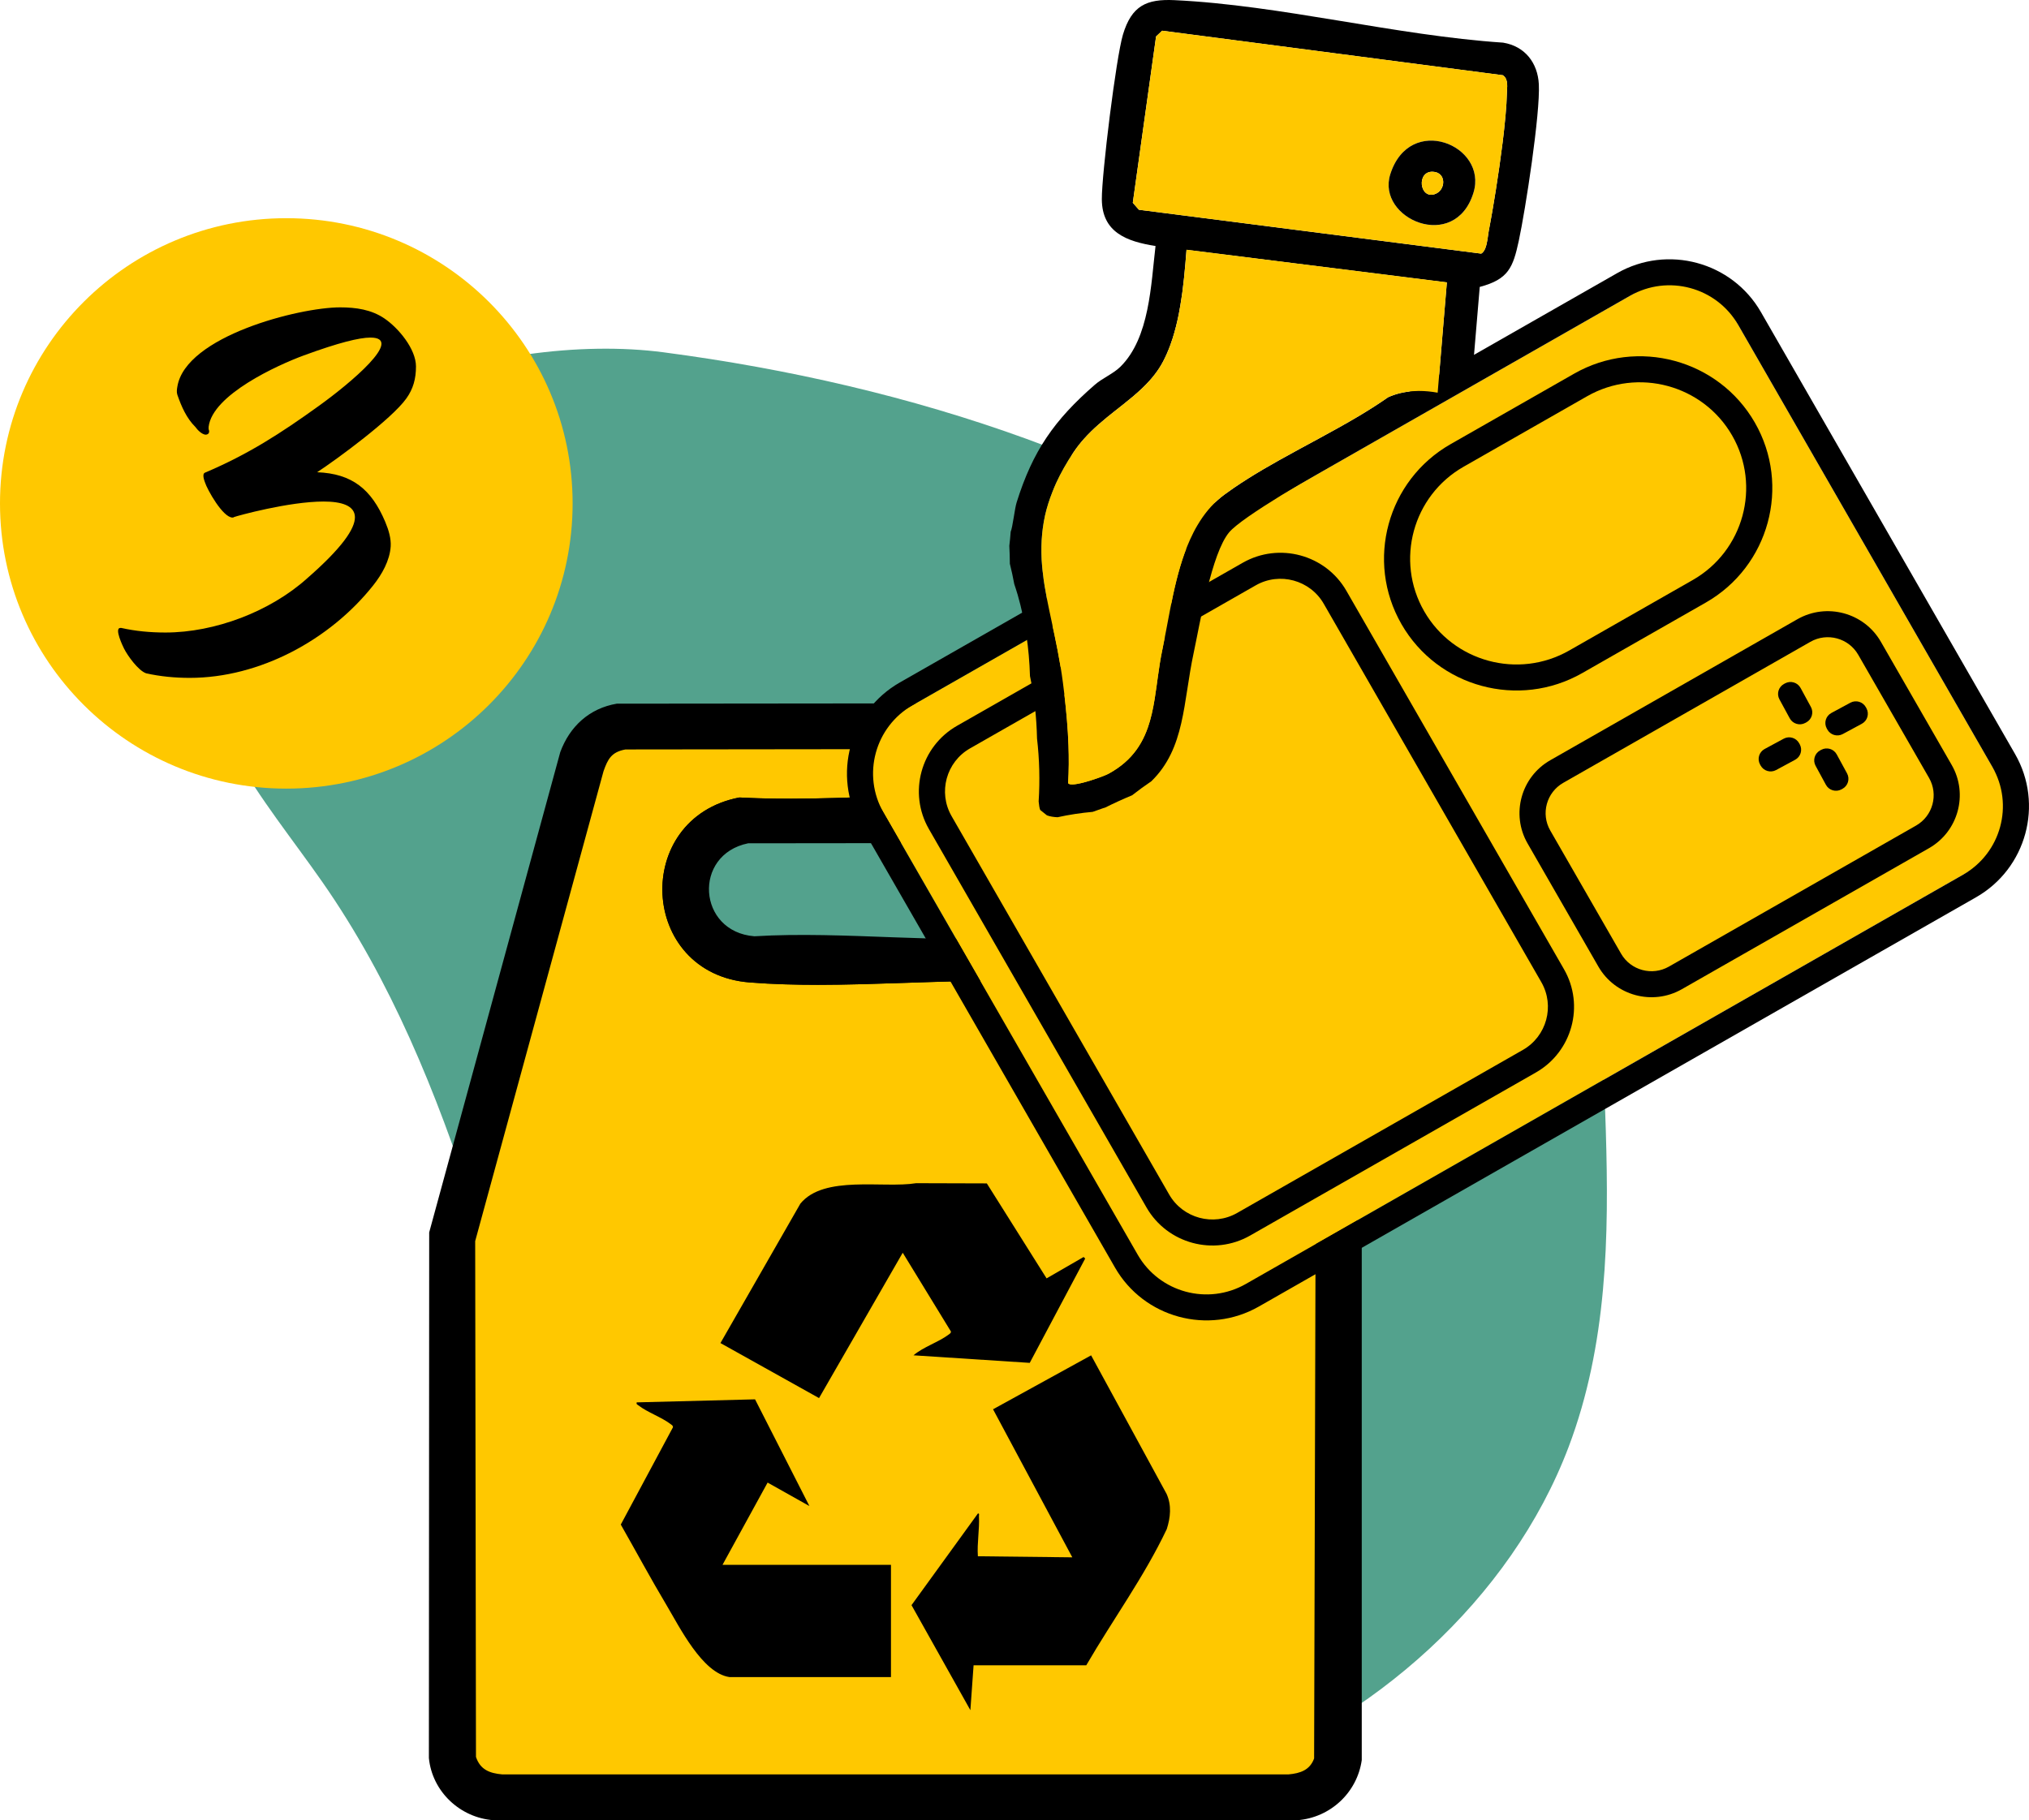 <?xml version="1.0" encoding="UTF-8"?>
<svg xmlns="http://www.w3.org/2000/svg" width="185" height="166" viewBox="0 0 185 166" fill="none">
  <g id="OBJECTS" clip-path="url(#clip0_175_3733)">
    <g id="Group">
      <path id="Vector" d="M146.415 103.117C146.142 94.116 145.481 84.974 141.962 76.978C138.047 68.084 130.84 61.201 123.009 55.484C105.068 42.384 83.304 35.128 60.495 32.129C45.573 30.166 20.681 36.89 18.268 55.434C17.006 65.131 24.078 72.821 29.38 80.423C41.944 98.431 45.921 121.266 52.916 142.37C54.309 146.571 55.883 150.813 58.804 154.061C61.379 156.925 64.865 158.856 68.472 160.408C81.328 165.938 96.737 167.016 110.923 162.071C125.109 157.126 137.763 145.852 143.019 131.972C146.559 122.623 146.706 112.717 146.415 103.117L146.415 103.117Z" fill="#53A28D"></path>
      <g id="Group_2">
        <g id="Group_3">
          <path id="Vector_2" d="M111.47 67.124C110.435 65.409 108.682 64.377 106.693 64.125L56.234 64.175C53.733 64.6 51.947 66.249 51.084 68.592L39.133 112.393L39.105 160.33C39.405 163.381 41.934 165.773 44.995 166.001H118.282C121.293 165.773 123.741 163.489 124.162 160.52V112.573C119.948 97.433 116.243 82.061 111.47 67.125L111.47 67.124ZM119.817 160.368C119.435 161.434 118.546 161.729 117.484 161.822H45.792C44.639 161.721 43.783 161.386 43.398 160.229L43.326 113.189L55.028 70.335C55.422 69.216 55.757 68.58 57.029 68.349L105.704 68.293C106.405 68.337 107.229 68.54 107.685 69.105C112.149 83.658 115.818 98.515 119.95 113.19L119.818 160.369L119.817 160.368Z" fill="black"></path>
          <g id="Group_4">
            <path id="Vector_3" d="M45.706 163.769L45.62 163.762C43.497 163.576 42.125 162.592 41.543 160.84L41.445 160.543L41.372 112.931L53.16 69.756L53.184 69.69C53.661 68.335 54.364 66.854 56.677 66.434L56.85 66.402L105.763 66.347L105.824 66.351C107.3 66.442 108.47 66.973 109.207 67.886L109.443 68.178L109.553 68.537C112.381 77.757 114.929 87.238 117.392 96.406C118.827 101.744 120.31 107.264 121.831 112.664L121.904 112.925L121.771 160.71L121.657 161.026C121.069 162.66 119.723 163.58 117.656 163.762L117.57 163.77L45.706 163.769ZM67.563 74.687C63.752 75.527 62.2 78.694 62.358 81.507C62.505 84.132 64.204 87.318 68.507 87.657C70.307 87.8 72.286 87.868 74.559 87.868C77.176 87.868 79.898 87.776 82.531 87.688C85.196 87.598 87.951 87.506 90.632 87.506C92.31 87.506 93.816 87.541 95.231 87.615C99.442 87.106 100.915 83.775 100.89 81.052C100.865 78.091 99.08 74.95 95.151 74.611C93.288 74.451 91.228 74.372 88.853 74.372C86.102 74.372 83.229 74.477 80.451 74.579C77.643 74.683 74.74 74.789 71.928 74.789C70.341 74.789 68.91 74.755 67.563 74.687Z" fill="#FFC800"></path>
            <path id="Vector_4" d="M105.704 68.293C106.405 68.337 107.229 68.54 107.685 69.105C112.149 83.658 115.818 98.515 119.95 113.19L119.818 160.368C119.435 161.434 118.547 161.729 117.484 161.823H45.792C44.639 161.722 43.783 161.387 43.398 160.23L43.326 113.19L55.028 70.335C55.422 69.217 55.757 68.581 57.029 68.35L105.704 68.293ZM71.93 72.841C70.403 72.841 68.894 72.81 67.414 72.73C57.581 74.623 58.245 88.8 68.353 89.597C70.379 89.757 72.453 89.815 74.556 89.815C79.858 89.815 85.335 89.451 90.634 89.451C92.204 89.451 93.76 89.483 95.289 89.566C105.504 88.503 105.21 73.526 95.321 72.671C93.221 72.49 91.056 72.424 88.856 72.424C83.285 72.424 77.486 72.841 71.93 72.841ZM105.824 64.401H105.699L57.024 64.457H56.674L56.329 64.52C52.706 65.177 51.75 67.888 51.342 69.045L51.295 69.178L51.258 69.313L39.556 112.168L39.419 112.672V113.195L39.492 160.235V160.859L39.69 161.452C40.274 163.21 41.747 165.375 45.449 165.7L45.62 165.715H117.656L117.828 165.7C121.432 165.383 122.9 163.34 123.496 161.681L123.723 161.049L123.725 160.379L123.857 113.201L123.858 112.66L123.711 112.139C122.194 106.75 120.712 101.235 119.279 95.9C116.811 86.716 114.259 77.22 111.421 67.968L111.202 67.251L110.73 66.667C109.657 65.336 107.958 64.534 105.949 64.409L105.824 64.401L105.824 64.401ZM71.93 76.734C74.777 76.734 77.7 76.627 80.526 76.523C83.286 76.422 86.14 76.317 88.856 76.317C91.173 76.317 93.177 76.392 94.984 76.549C98.712 76.871 98.931 80.371 98.938 81.069C98.944 81.754 98.785 85.126 95.151 85.66C93.755 85.592 92.274 85.558 90.634 85.558C87.919 85.558 85.146 85.652 82.464 85.742C79.847 85.83 77.141 85.922 74.556 85.922C72.337 85.922 70.408 85.855 68.662 85.717C65.618 85.477 64.417 83.329 64.308 81.398C64.203 79.527 65.064 77.346 67.746 76.644C69.045 76.705 70.419 76.734 71.93 76.734Z" fill="black"></path>
          </g>
          <path id="Vector_5" d="M95.321 72.672C86.444 71.905 76.41 73.218 67.414 72.73C57.581 74.623 58.245 88.8 68.353 89.597C76.996 90.279 86.552 89.093 95.289 89.566C105.504 88.503 105.21 73.526 95.321 72.672ZM94.312 85.409C86.204 86.142 77.007 84.888 68.785 85.387C63.594 84.982 63.142 77.942 68.213 76.908L94.893 76.879C99.829 77.475 100.143 84.881 94.312 85.409Z" fill="black"></path>
        </g>
        <g id="Group_5">
          <g id="Group_6">
            <g id="Group_7">
              <g id="Group_8">
                <path id="Vector_6" d="M150.093 26.136L81.778 65.127C79.123 66.643 78.203 70.015 79.724 72.66L104.573 115.884C106.093 118.529 109.478 119.445 112.133 117.93L180.448 78.938C183.103 77.423 184.022 74.05 182.502 71.405L157.653 28.182C156.132 25.537 152.747 24.62 150.093 26.136Z" fill="#FFC800"></path>
                <path id="Vector_7" d="M148.631 26.971C152.093 24.995 156.507 26.189 158.489 29.639L181.664 69.95C183.647 73.4 182.448 77.797 178.986 79.773L113.592 117.096C110.13 119.072 105.717 117.878 103.734 114.428L80.56 74.117C78.577 70.668 79.776 66.27 83.238 64.295L148.631 26.971ZM147.448 24.911L82.054 62.235C77.458 64.858 75.861 70.718 78.493 75.297L101.668 115.608C104.3 120.187 110.181 121.778 114.777 119.156L180.171 81.832C184.766 79.209 186.363 73.349 183.731 68.77L160.557 28.459C157.924 23.88 152.043 22.288 147.448 24.911Z" fill="black"></path>
              </g>
              <g id="Group_9">
                <path id="Vector_8" d="M110.72 54.17L91.038 65.403C86.532 67.975 84.972 73.7 87.553 78.189L103.747 106.359C106.328 110.849 112.074 112.403 116.58 109.832L136.261 98.598C140.767 96.026 142.328 90.302 139.747 85.812L123.552 57.642C120.971 53.153 115.226 51.598 110.72 54.17Z" fill="#FFC800"></path>
                <path id="Vector_9" d="M140.037 97.811L113.987 112.679C110.674 114.57 106.435 113.423 104.537 110.122L84.695 75.608C82.797 72.306 83.949 68.082 87.262 66.191L113.311 51.323C116.624 49.432 120.864 50.58 122.761 53.881L142.603 88.395C144.501 91.697 143.35 95.92 140.037 97.811ZM88.446 68.251C86.272 69.491 85.518 72.262 86.762 74.427L106.604 108.941C107.849 111.107 110.63 111.859 112.803 110.619L138.853 95.751C141.026 94.511 141.781 91.739 140.537 89.574L120.695 55.06C119.45 52.895 116.669 52.142 114.496 53.382L88.446 68.251Z" fill="black"></path>
              </g>
              <g id="Group_10">
                <path id="Vector_10" d="M162.038 58.894L144.378 68.973C140.93 70.941 139.735 75.323 141.711 78.759L145.375 85.133C147.351 88.569 151.748 89.759 155.196 87.791L172.856 77.711C176.305 75.743 177.499 71.362 175.524 67.926L171.859 61.551C169.884 58.115 165.487 56.925 162.038 58.894Z" fill="#FFC800"></path>
                <path id="Vector_11" d="M175.885 77.351L153.351 90.212C150.682 91.735 147.266 90.811 145.737 88.151L139.281 76.92C137.752 74.261 138.679 70.857 141.349 69.333L163.883 56.472C166.552 54.949 169.967 55.873 171.496 58.533L177.952 69.764C179.481 72.423 178.554 75.827 175.885 77.351ZM142.533 71.394C141.004 72.267 140.472 74.217 141.349 75.741L147.805 86.972C148.681 88.497 150.638 89.026 152.168 88.153L174.702 75.292C176.231 74.419 176.763 72.469 175.887 70.945L169.43 59.714C168.555 58.19 166.597 57.66 165.067 58.533L142.533 71.394Z" fill="black"></path>
              </g>
              <g id="Group_11">
                <path id="Vector_12" d="M144.584 34.841L132.386 41.803C127.429 44.632 125.712 50.929 128.552 55.868L129.088 56.801C131.927 61.74 138.247 63.45 143.204 60.621L155.402 53.659C160.359 50.83 162.075 44.532 159.236 39.593L158.7 38.661C155.861 33.722 149.541 32.012 144.584 34.841Z" fill="#FFC800"></path>
                <path id="Vector_13" d="M155.527 54.956L144.264 61.385C138.487 64.682 131.095 62.681 127.786 56.925C124.477 51.17 126.484 43.804 132.262 40.507L143.525 34.079C149.301 30.782 156.693 32.782 160.002 38.538C163.311 44.295 161.304 51.66 155.527 54.956H155.527ZM133.445 42.567C128.808 45.213 127.197 51.125 129.853 55.746C132.509 60.366 138.443 61.972 143.079 59.325L154.342 52.897C158.979 50.251 160.59 44.338 157.934 39.718C155.277 35.099 149.345 33.493 144.707 36.139L133.445 42.567H133.445Z" fill="black"></path>
              </g>
            </g>
            <g id="Group_12">
              <path id="Vector_14" d="M137.053 3.889C127.252 3.238 116.805 0.472 107.088 0.014C104.535 -0.107 103.18 0.518 102.388 3.155C101.761 5.246 100.452 15.866 100.463 18.168C100.477 21.197 102.733 22.023 105.359 22.435C104.941 25.944 104.826 30.807 102.157 33.445C101.507 34.088 100.518 34.484 99.829 35.085C96.136 38.297 94.168 41.11 92.693 45.826C92.516 46.392 92.329 48.112 92.153 48.488C92.121 48.921 92.078 49.352 92.028 49.783C92.057 50.324 92.074 50.867 92.076 51.411C92.228 52.023 92.366 52.64 92.478 53.265C92.589 53.599 92.7 53.934 92.796 54.267C93.475 56.635 93.837 59.131 93.911 61.655C94.305 63.511 94.511 65.426 94.554 67.356C94.775 69.246 94.823 71.172 94.702 73.093C94.734 73.442 94.779 73.713 94.844 73.868C95.051 74.025 95.252 74.194 95.456 74.358C95.727 74.462 96.056 74.514 96.424 74.531C97.485 74.297 98.555 74.137 99.629 74.04C99.947 73.927 100.262 73.811 100.583 73.704C100.643 73.685 100.704 73.67 100.763 73.651C101.566 73.252 102.383 72.875 103.22 72.53C103.791 72.086 104.374 71.657 104.975 71.252C108.067 68.24 107.865 64.068 108.84 59.522C109.422 56.801 110.459 50.464 112.076 48.541C113.242 47.154 119.71 43.403 123.53 41.243L134.195 34.775L134.92 26.167C137.535 25.474 137.952 24.4 138.477 21.973C139.092 19.127 140.445 10.33 140.308 7.684C140.206 5.733 139.042 4.216 137.054 3.89L137.053 3.889ZM131.501 30.785L131.08 35.817C130.517 35.713 129.938 35.655 129.361 35.657C129.168 35.657 128.976 35.666 128.784 35.68C128.401 35.709 128.021 35.767 127.649 35.857C127.277 35.948 126.913 36.071 126.562 36.231C125.707 36.831 124.802 37.403 123.868 37.96C121.531 39.35 119.006 40.639 116.6 41.989C115.637 42.528 114.694 43.078 113.79 43.648C113.338 43.933 112.896 44.222 112.465 44.519C112.321 44.618 112.184 44.719 112.043 44.819C111.902 44.92 111.759 45.018 111.621 45.12C110.73 45.779 110.005 46.6 109.408 47.53C109.389 47.56 109.372 47.592 109.352 47.621C109.287 47.725 109.222 47.829 109.16 47.935C109.04 48.141 108.925 48.352 108.815 48.566C108.704 48.781 108.601 48.998 108.501 49.221C107.801 50.777 107.334 52.513 106.959 54.25C106.865 54.684 106.777 55.118 106.693 55.55C106.563 56.215 106.442 56.869 106.321 57.512C106.216 58.068 106.111 58.612 106.003 59.136C105.992 59.187 105.982 59.241 105.971 59.291C105.885 59.701 105.812 60.111 105.746 60.521C105.714 60.725 105.686 60.928 105.656 61.132C105.627 61.336 105.595 61.54 105.567 61.743C105.548 61.877 105.53 62.011 105.511 62.146C105.493 62.281 105.474 62.416 105.456 62.549C105.4 62.95 105.343 63.347 105.28 63.738C105.206 64.194 105.122 64.644 105.02 65.082C104.969 65.302 104.913 65.518 104.852 65.732C104.792 65.946 104.725 66.157 104.652 66.364C104.569 66.602 104.477 66.835 104.374 67.063C104.272 67.292 104.159 67.516 104.034 67.734C103.91 67.953 103.773 68.166 103.623 68.374C103.323 68.79 102.97 69.183 102.55 69.549C102.13 69.915 101.643 70.255 101.076 70.564C101.032 70.588 100.965 70.62 100.882 70.657C100.797 70.694 100.695 70.736 100.58 70.781C100.426 70.841 100.248 70.908 100.057 70.975C99.865 71.043 99.66 71.112 99.451 71.177C99.035 71.307 98.605 71.424 98.246 71.488C98.156 71.505 98.07 71.517 97.99 71.526C97.751 71.554 97.563 71.547 97.46 71.489C97.426 71.47 97.402 71.445 97.388 71.414C97.458 70.284 97.463 69.13 97.42 67.972C97.406 67.586 97.387 67.199 97.363 66.813C97.316 66.04 97.251 65.267 97.173 64.501C97.134 64.118 97.091 63.737 97.048 63.358C97.003 62.978 96.956 62.601 96.908 62.227C96.775 61.203 96.608 60.23 96.427 59.297C96.338 58.831 96.244 58.374 96.149 57.926C96.055 57.477 95.96 57.038 95.867 56.604C95.728 55.954 95.593 55.319 95.471 54.693C95.39 54.277 95.315 53.864 95.248 53.454C95.215 53.249 95.183 53.045 95.155 52.841C95.142 52.747 95.135 52.654 95.123 52.56C95.083 52.248 95.043 51.936 95.016 51.624C94.947 50.833 94.933 50.042 94.979 49.242C94.999 48.896 95.031 48.547 95.078 48.196C95.131 47.799 95.197 47.399 95.288 46.994C95.448 46.291 95.676 45.571 95.97 44.831C96.073 44.575 96.175 44.319 96.295 44.057C96.713 43.148 97.244 42.203 97.909 41.21C98.193 40.786 98.505 40.396 98.833 40.027C99.675 39.08 100.637 38.288 101.601 37.527C102.174 37.073 102.748 36.629 103.294 36.167C103.841 35.705 104.362 35.226 104.83 34.7C104.986 34.525 105.136 34.345 105.28 34.159C105.424 33.973 105.56 33.781 105.689 33.582C105.818 33.383 105.939 33.177 106.052 32.962C106.305 32.48 106.526 31.969 106.719 31.438C106.787 31.251 106.851 31.061 106.912 30.871C107.141 30.155 107.326 29.409 107.477 28.651C107.488 28.598 107.496 28.544 107.506 28.491C107.591 28.049 107.664 27.603 107.729 27.157C107.754 26.991 107.781 26.824 107.803 26.657C107.862 26.213 107.913 25.77 107.959 25.331C108.004 24.893 108.045 24.459 108.082 24.033C108.118 23.607 108.152 23.188 108.184 22.782L131.92 25.756L131.499 30.788L131.501 30.785ZM137.424 7.847C137.423 7.999 137.411 8.153 137.402 8.301C137.397 8.374 137.394 8.445 137.393 8.514C137.386 8.805 137.372 9.124 137.351 9.464C137.33 9.805 137.302 10.168 137.268 10.549C137.235 10.929 137.193 11.331 137.149 11.74C137.134 11.876 137.12 12.01 137.104 12.15C137.072 12.428 137.039 12.71 137.004 12.996C136.827 14.424 136.608 15.932 136.386 17.329C136.297 17.888 136.208 18.43 136.121 18.942C136.077 19.198 136.034 19.447 135.992 19.686C135.95 19.926 135.907 20.157 135.867 20.378C135.827 20.598 135.788 20.808 135.749 21.007C135.735 21.083 135.721 21.169 135.708 21.261C135.688 21.4 135.667 21.554 135.643 21.711C135.635 21.764 135.628 21.815 135.62 21.869C135.598 22.002 135.573 22.135 135.542 22.263C135.511 22.392 135.474 22.516 135.43 22.628C135.342 22.854 135.222 23.036 135.053 23.13L103.842 19.129L103.286 18.495L105.408 3.323L105.962 2.801L121.495 4.831L137.028 6.862C137.111 6.919 137.178 6.986 137.231 7.059C137.389 7.278 137.424 7.56 137.422 7.847L137.424 7.847Z" fill="black"></path>
              <path id="Vector_15" d="M108.186 22.779C108.154 23.185 108.121 23.603 108.084 24.03C108.047 24.456 108.007 24.89 107.961 25.328C107.915 25.767 107.865 26.21 107.805 26.654C107.783 26.821 107.756 26.987 107.732 27.154C107.666 27.6 107.593 28.045 107.508 28.488C107.498 28.541 107.49 28.595 107.479 28.648C107.329 29.406 107.143 30.152 106.914 30.867C106.853 31.059 106.789 31.249 106.721 31.435C106.528 31.966 106.307 32.477 106.054 32.959C105.942 33.173 105.821 33.38 105.692 33.579C105.563 33.778 105.426 33.97 105.282 34.156C105.138 34.342 104.988 34.522 104.832 34.697C104.364 35.222 103.844 35.701 103.297 36.164C102.75 36.626 102.176 37.07 101.603 37.524C100.64 38.286 99.678 39.078 98.835 40.024C98.507 40.393 98.195 40.783 97.911 41.207C97.246 42.2 96.716 43.145 96.298 44.054C96.177 44.316 96.075 44.572 95.973 44.828C95.678 45.568 95.45 46.288 95.29 46.991C95.198 47.396 95.133 47.796 95.08 48.193C95.034 48.544 95.001 48.893 94.981 49.239C94.935 50.039 94.949 50.83 95.018 51.621C95.045 51.933 95.085 52.245 95.126 52.557C95.138 52.651 95.144 52.744 95.158 52.838C95.187 53.042 95.218 53.246 95.251 53.451C95.317 53.86 95.393 54.273 95.473 54.69C95.595 55.315 95.73 55.95 95.87 56.6C95.963 57.034 96.057 57.473 96.152 57.922C96.246 58.37 96.339 58.827 96.43 59.294C96.61 60.227 96.777 61.199 96.91 62.223C96.959 62.598 97.006 62.974 97.05 63.354C97.095 63.733 97.137 64.114 97.175 64.497C97.253 65.263 97.318 66.036 97.366 66.809C97.389 67.195 97.409 67.582 97.423 67.968C97.465 69.126 97.46 70.28 97.391 71.41C97.404 71.442 97.429 71.467 97.463 71.485C97.565 71.543 97.753 71.55 97.992 71.523C98.072 71.513 98.158 71.501 98.248 71.484C98.607 71.42 99.037 71.304 99.454 71.173C99.662 71.108 99.867 71.039 100.059 70.971C100.25 70.904 100.429 70.838 100.582 70.777C100.698 70.732 100.8 70.69 100.884 70.653C100.968 70.616 101.035 70.585 101.079 70.56C101.645 70.251 102.132 69.911 102.552 69.545C102.973 69.178 103.327 68.786 103.626 68.37C103.776 68.162 103.912 67.949 104.037 67.731C104.161 67.512 104.274 67.288 104.377 67.059C104.479 66.831 104.571 66.598 104.655 66.36C104.728 66.152 104.795 65.941 104.855 65.728C104.916 65.514 104.971 65.298 105.022 65.078C105.124 64.64 105.207 64.191 105.282 63.734C105.346 63.343 105.403 62.946 105.458 62.545C105.477 62.412 105.495 62.277 105.513 62.142C105.532 62.008 105.55 61.874 105.569 61.739C105.597 61.536 105.629 61.332 105.659 61.128C105.689 60.924 105.716 60.721 105.749 60.517C105.814 60.108 105.888 59.698 105.974 59.288C105.985 59.238 105.994 59.184 106.005 59.133C106.114 58.608 106.218 58.064 106.323 57.508C106.444 56.866 106.565 56.212 106.695 55.547C106.779 55.115 106.868 54.681 106.961 54.246C107.336 52.509 107.804 50.774 108.503 49.218C108.603 48.995 108.708 48.777 108.817 48.562C108.926 48.348 109.041 48.137 109.162 47.932C109.225 47.826 109.29 47.722 109.355 47.618C109.373 47.588 109.391 47.557 109.411 47.527C110.008 46.597 110.732 45.776 111.624 45.117C111.761 45.015 111.905 44.917 112.045 44.816C112.186 44.716 112.324 44.615 112.467 44.516C112.898 44.219 113.34 43.929 113.792 43.645C114.696 43.075 115.64 42.525 116.602 41.986C119.008 40.636 121.533 39.347 123.87 37.957C124.805 37.4 125.709 36.828 126.564 36.228C126.915 36.068 127.279 35.944 127.651 35.854C128.023 35.763 128.403 35.705 128.786 35.676C128.978 35.662 129.17 35.655 129.363 35.654C129.94 35.651 130.519 35.71 131.083 35.814L131.504 30.782L131.925 25.75L108.189 22.776L108.186 22.779Z" fill="#FFC800"></path>
              <path id="Vector_16" d="M137.233 7.058C137.18 6.985 137.114 6.919 137.03 6.861L121.497 4.831L105.964 2.8L105.41 3.323L103.288 18.494L103.845 19.128L135.056 23.129C135.224 23.036 135.344 22.853 135.432 22.628C135.477 22.515 135.513 22.391 135.544 22.262C135.575 22.134 135.6 22 135.622 21.868C135.631 21.815 135.638 21.764 135.646 21.711C135.669 21.553 135.69 21.398 135.71 21.261C135.724 21.168 135.737 21.082 135.752 21.006C135.79 20.808 135.829 20.597 135.87 20.377C135.91 20.157 135.952 19.925 135.994 19.686C136.036 19.446 136.08 19.198 136.123 18.941C136.21 18.429 136.3 17.888 136.389 17.328C136.611 15.931 136.829 14.424 137.006 12.995C137.041 12.709 137.075 12.427 137.107 12.149C137.122 12.009 137.136 11.876 137.151 11.739C137.196 11.33 137.237 10.928 137.271 10.548C137.304 10.168 137.332 9.805 137.354 9.464C137.375 9.123 137.389 8.804 137.395 8.513C137.397 8.445 137.4 8.373 137.404 8.3C137.413 8.153 137.425 7.998 137.426 7.846C137.429 7.559 137.393 7.277 137.235 7.057L137.233 7.058ZM134.349 17.571C132.669 23.062 125.486 19.959 126.762 15.901C128.521 10.306 135.676 13.236 134.349 17.571Z" fill="#FFC800"></path>
              <path id="Vector_17" d="M126.761 15.901C125.485 19.959 132.668 23.062 134.349 17.571C135.675 13.236 128.521 10.306 126.761 15.901ZM130.786 17.717C129.412 18.133 129.149 15.603 130.639 15.662C131.917 15.713 131.849 17.394 130.786 17.717Z" fill="black"></path>
              <path id="Vector_18" d="M130.639 15.662C129.148 15.602 129.412 18.133 130.786 17.716C131.849 17.394 131.918 15.712 130.639 15.662Z" fill="#FFC800"></path>
            </g>
          </g>
          <g id="Group_13">
            <path id="Vector_19" d="M166.057 68.382L165.961 68.434C165.455 68.707 165.267 69.337 165.542 69.841L166.484 71.574C166.758 72.078 167.39 72.265 167.896 71.992L167.991 71.94C168.497 71.667 168.685 71.037 168.411 70.534L167.468 68.8C167.194 68.296 166.562 68.109 166.057 68.382Z" fill="black"></path>
            <path id="Vector_20" d="M162.76 62.322L162.665 62.373C162.159 62.646 161.971 63.276 162.245 63.78L163.187 65.513C163.461 66.017 164.094 66.204 164.599 65.931L164.695 65.88C165.201 65.607 165.388 64.977 165.114 64.473L164.172 62.74C163.898 62.236 163.266 62.049 162.76 62.322Z" fill="black"></path>
            <path id="Vector_21" d="M168.717 64.085L166.977 65.024C166.472 65.297 166.284 65.927 166.558 66.431L166.609 66.526C166.883 67.03 167.516 67.217 168.021 66.944L169.761 66.005C170.266 65.732 170.454 65.102 170.18 64.598L170.129 64.503C169.855 63.999 169.222 63.812 168.717 64.085Z" fill="black"></path>
            <path id="Vector_22" d="M162.634 67.369L160.895 68.308C160.389 68.581 160.201 69.211 160.475 69.715L160.527 69.81C160.801 70.314 161.433 70.501 161.939 70.228L163.678 69.289C164.184 69.016 164.372 68.386 164.098 67.882L164.046 67.787C163.772 67.283 163.14 67.096 162.634 67.369Z" fill="black"></path>
          </g>
        </g>
        <g id="Group_14">
          <path id="Vector_23" d="M66.51 152.947C64.038 152.595 61.954 148.37 60.77 146.384C59.329 143.967 57.994 141.484 56.602 139.04L61.359 130.167C61.375 130.028 61.267 129.97 61.174 129.898C60.345 129.255 59.032 128.808 58.212 128.17C58.103 128.086 58.008 128.074 58.048 127.895L68.844 127.618L73.8 137.35L69.989 135.21L65.876 142.712H81.237V152.947H66.512L66.51 152.947Z" fill="black"></path>
          <path id="Vector_24" d="M95.425 116.586L98.8 114.637L98.944 114.78L93.89 124.292L83.29 123.603C84.179 122.838 85.6 122.396 86.514 121.699C86.601 121.632 86.723 121.564 86.702 121.43L82.309 114.248L74.678 127.504L65.689 122.486L72.976 109.771C75.128 107.135 80.54 108.395 83.531 107.906L89.977 107.925L95.425 116.586Z" fill="black"></path>
          <path id="Vector_25" d="M99.043 151.874H88.769L88.477 155.967L83.11 146.388L89.162 138.032C89.323 138.005 89.254 138.163 89.259 138.273C89.321 139.498 89.075 140.704 89.161 141.93L97.771 142.027L90.544 128.524L99.485 123.606L106.367 136.242C106.837 137.279 106.723 138.393 106.385 139.448C104.325 143.798 101.457 147.718 99.043 151.874Z" fill="black"></path>
        </g>
      </g>
    </g>
    <g id="Group_15">
      <path id="Vector_26" d="M26.105 71.921C40.523 71.921 52.21 60.276 52.21 45.91C52.21 31.545 40.523 19.899 26.105 19.899C11.688 19.899 0 31.545 0 45.91C0 60.276 11.688 71.921 26.105 71.921Z" fill="#FFC800"></path>
      <path id="Vector_27" d="M10.974 57.267H11.057C12.357 57.56 13.698 57.685 15.081 57.685C19.608 57.685 24.639 55.764 27.992 52.756C34.363 47.201 32.771 45.739 29.501 45.739C26.357 45.739 21.662 47.034 21.326 47.159C21.285 47.201 21.243 47.201 21.201 47.201C20.32 47.201 18.895 44.654 18.686 43.985C18.643 43.859 18.393 43.233 18.686 43.108C22.626 41.437 25.603 39.516 29.081 37.01C31.931 34.963 36.92 30.787 33.776 30.787C32.77 30.787 30.884 31.246 27.698 32.415C25.309 33.293 19.357 36.007 19.022 38.931V39.14C19.147 39.433 19.022 39.642 18.729 39.642C18.393 39.6 18.016 39.224 17.807 38.932C17.01 38.138 16.549 37.094 16.172 36.008C16.088 35.758 16.13 35.507 16.172 35.256C16.926 30.662 27.28 28.031 31.011 28.031C32.478 28.031 33.861 28.24 35.035 29.033C36.335 29.91 37.928 31.831 37.928 33.419C37.928 34.546 37.676 35.465 37.047 36.343C35.705 38.222 30.759 41.856 28.915 43.067C32.1 43.192 33.861 44.612 35.119 47.578C35.454 48.373 35.664 49.123 35.622 49.833C35.538 51.128 34.825 52.381 34.029 53.384C30.088 58.355 23.674 61.821 17.303 61.821C15.961 61.821 14.62 61.696 13.32 61.404C12.608 61.153 11.643 59.816 11.308 59.148C11.225 58.981 10.386 57.269 10.973 57.269L10.974 57.267Z" fill="black"></path>
    </g>
  </g>
  <defs>
    <clipPath id="clip0_175_3733">
      <rect width="185" height="166" fill="white"></rect>
    </clipPath>
  </defs>
</svg>
